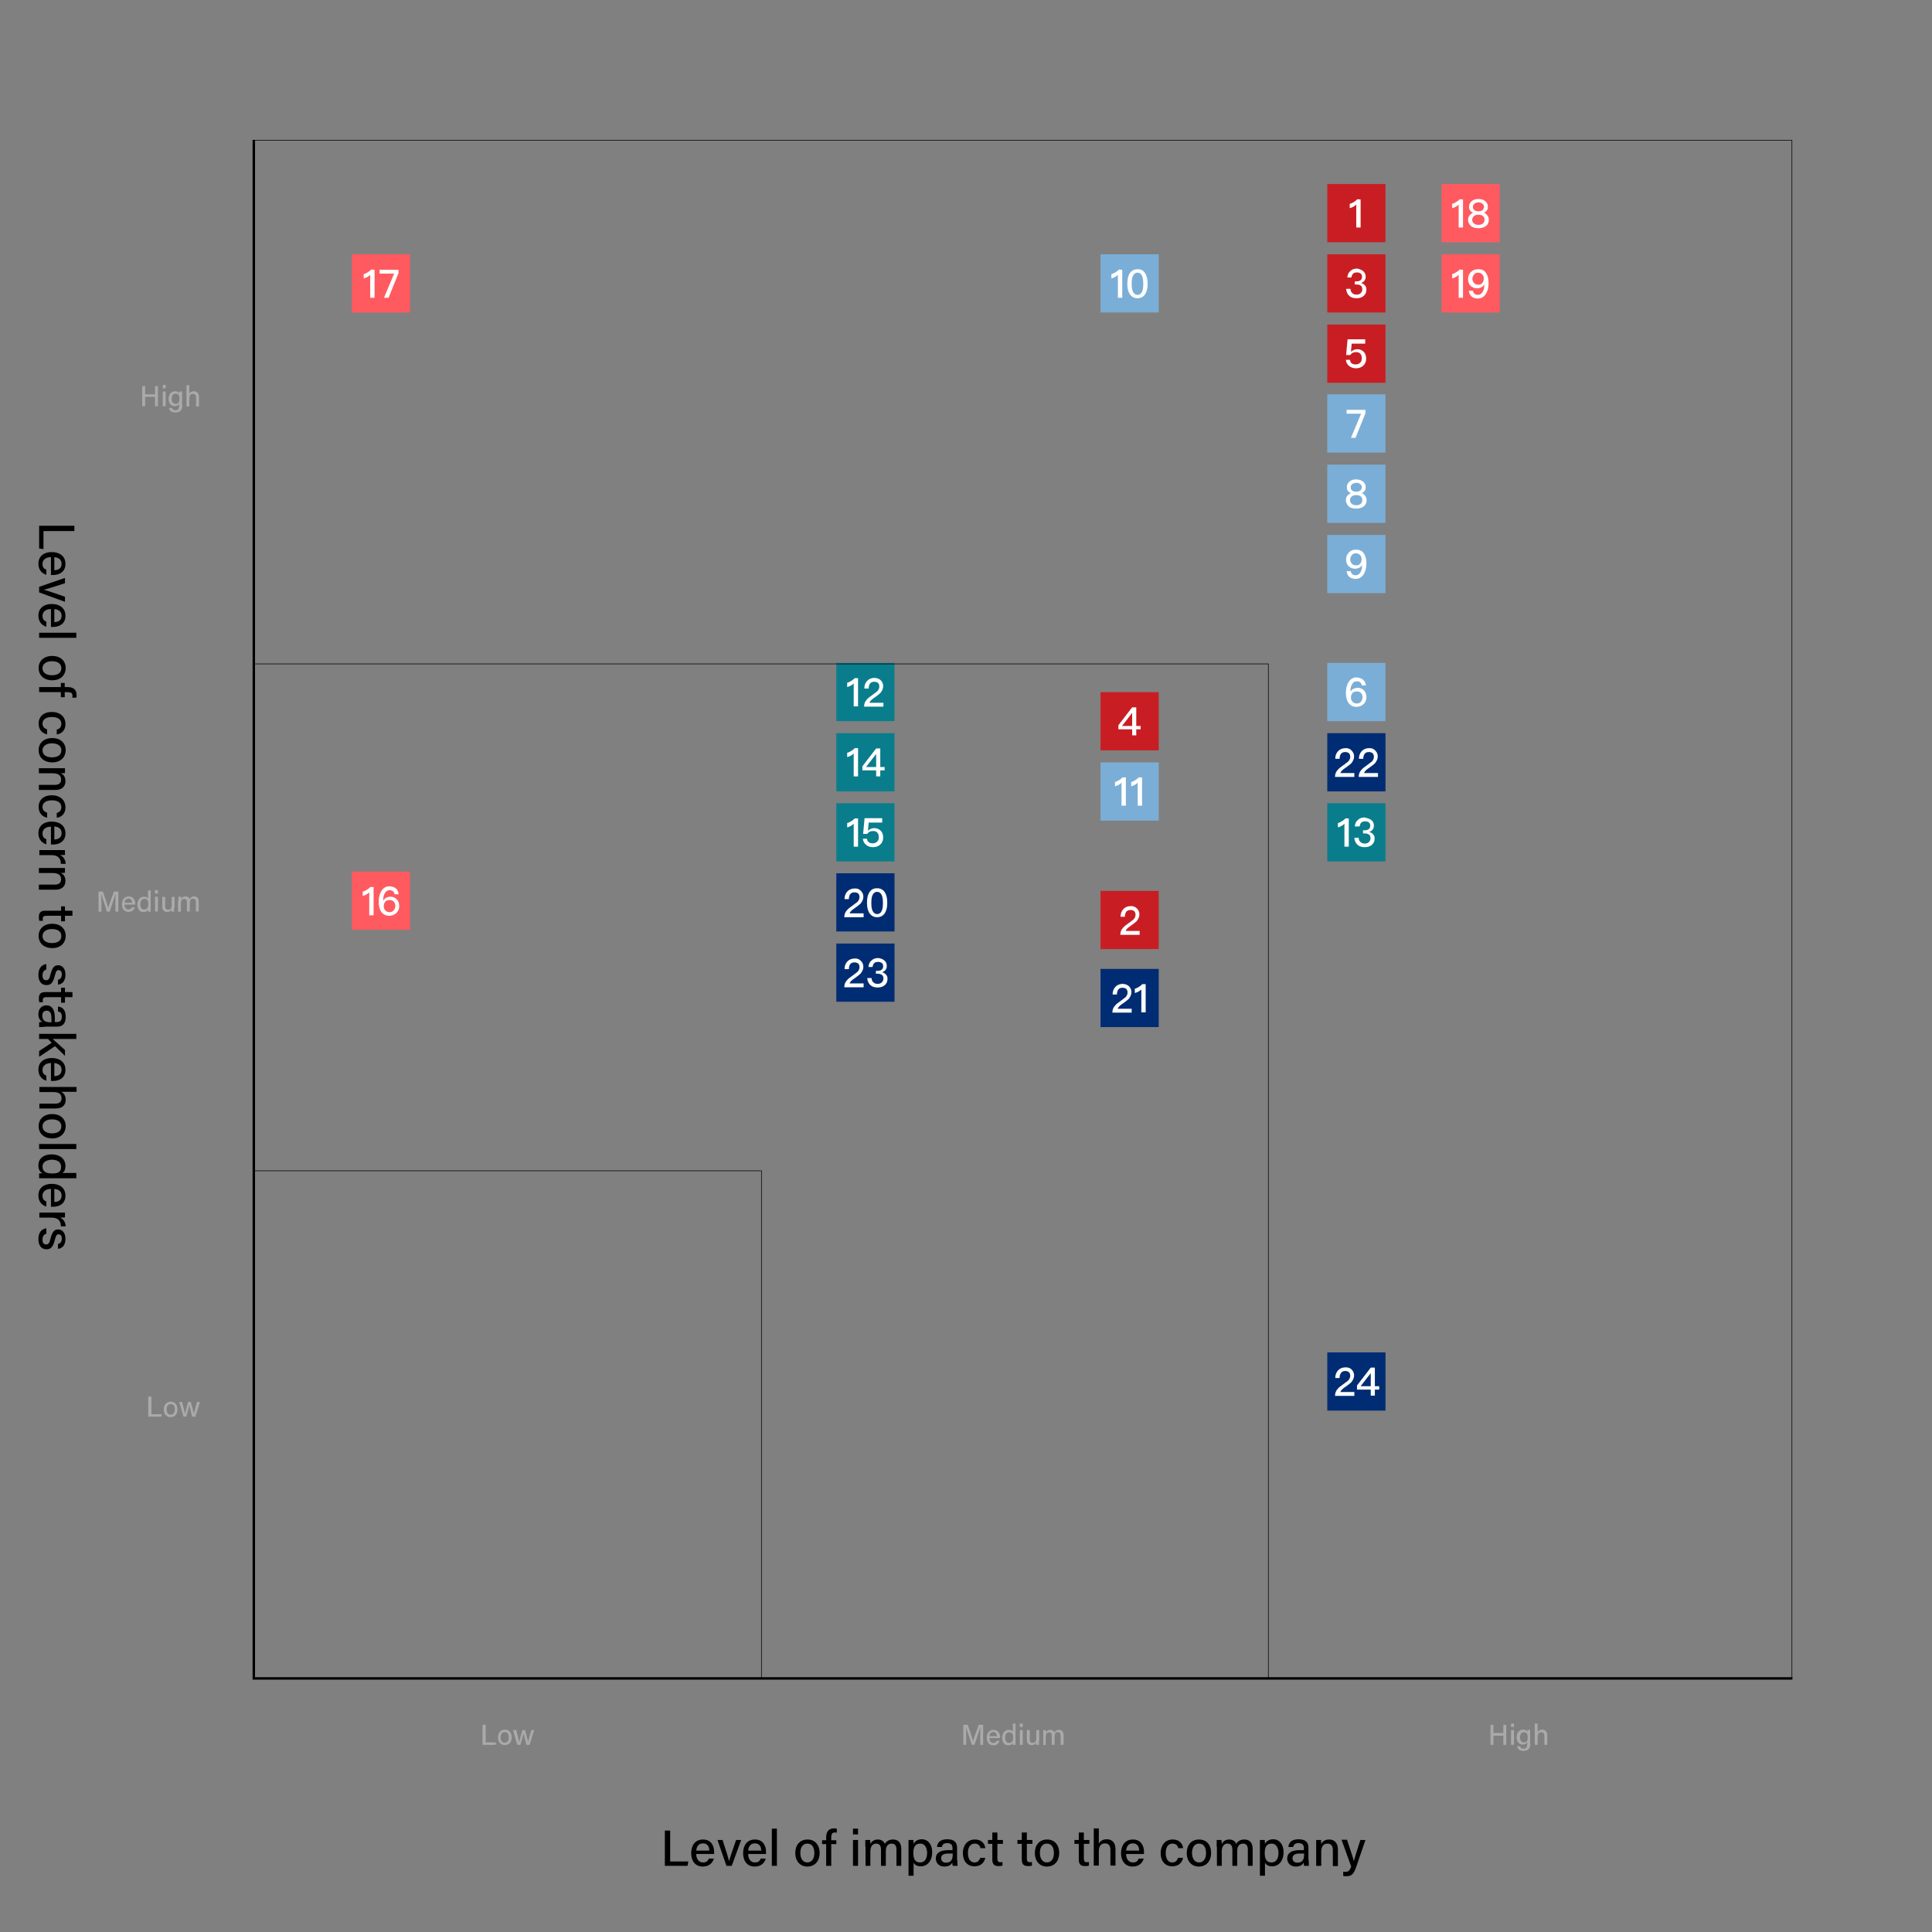 <?xml version="1.0" encoding="utf-8"?>
<!-- Generator: Adobe Illustrator 28.0.0, SVG Export Plug-In . SVG Version: 6.00 Build 0)  -->
<svg version="1.1" id="Layer_1" xmlns="http://www.w3.org/2000/svg" xmlns:xlink="http://www.w3.org/1999/xlink" x="0px" y="0px"
	 viewBox="0 0 800 800" style="enable-background:new 0 0 800 800;" xml:space="preserve">
<rect x="0" y="0" width="800" height="800" fill="#808080" stroke="none"/>
<style type="text/css">
	.st0{fill:#FF5A5F;}
	.st1{enable-background:new    ;}
	.st2{fill:#FFFFFF;}
	.st3{fill:#7BAED6;}
	.st4{fill:#C81E23;}
	.st5{fill:#0A7D8C;}
	.st6{fill:#002C73;}
	.st7{fill:none;stroke:#000000;stroke-width:1.013;stroke-miterlimit:10;}
	.st8{fill:none;stroke:#000000;stroke-width:0.25;stroke-miterlimit:10;}
	.st9{fill:#AAAAAA;}
</style>
<g>
	<rect x="145.7" y="105.3" class="st0" width="24.1" height="24.1"/>
	<g class="st1">
		<path class="st2" d="M155.1,111.7v11.6h-1.8v-9.5c-0.7,0.7-1.6,1.2-2.7,1.5v-1.8c0.5-0.1,1.1-0.4,1.6-0.7c0.6-0.4,1.1-0.7,1.5-1.2
			L155.1,111.7L155.1,111.7z"/>
		<path class="st2" d="M165,111.7v1.4l-4.1,10.2H159l4.2-10h-6v-1.6H165z"/>
	</g>
</g>
<g>
	<rect x="455.7" y="105.3" class="st3" width="24.1" height="24.1"/>
	<g class="st1">
		<path class="st2" d="M464.7,111.7v11.6h-1.8v-9.5c-0.7,0.7-1.6,1.2-2.7,1.5v-1.8c0.5-0.1,1.1-0.4,1.6-0.7c0.6-0.4,1.1-0.7,1.5-1.2
			L464.7,111.7L464.7,111.7z"/>
		<path class="st2" d="M474.2,113.2c0.7,1.1,1,2.5,1,4.3s-0.3,3.2-1,4.3c-0.7,1.1-1.8,1.7-3.2,1.7c-1.4,0-2.4-0.6-3.2-1.7
			c-0.7-1.1-1-2.5-1-4.3s0.3-3.3,1-4.3c0.8-1.2,1.8-1.7,3.2-1.7C472.4,111.4,473.5,112,474.2,113.2z M469,114.5
			c-0.3,0.7-0.4,1.7-0.4,3c0,1.2,0.1,2.2,0.4,3c0.4,1,1.1,1.6,2,1.6s1.6-0.5,2-1.6c0.3-0.7,0.4-1.7,0.4-3s-0.1-2.2-0.4-3
			c-0.4-1.1-1.1-1.6-2-1.6S469.4,113.5,469,114.5z"/>
	</g>
</g>
<g>
	<rect x="455.7" y="286.6" class="st4" width="24.1" height="24.1"/>
	<g class="st1">
		<path class="st2" d="M470.5,292.9v7.7h1.8v1.4h-1.8v2.5h-1.7V302h-5.7v-1.7l5.7-7.4H470.5z M464.6,300.6h4.2v-5.4l0,0L464.6,300.6
			z"/>
	</g>
</g>
<g>
	<rect x="346.3" y="274.5" class="st5" width="24.1" height="24.1"/>
	<g class="st1">
		<path class="st2" d="M355.3,280.9v11.6h-1.8V283c-0.7,0.7-1.6,1.2-2.7,1.5v-1.8c0.5-0.1,1.1-0.4,1.6-0.7c0.6-0.4,1.1-0.7,1.5-1.2
			h1.4V280.9z"/>
		<path class="st2" d="M364.6,281.6c0.7,0.7,1.1,1.5,1.1,2.5s-0.4,1.9-1.1,2.8c-0.5,0.5-1.3,1.1-2.4,1.9c-1.3,0.8-2,1.6-2.2,2.2h5.8
			v1.6h-8c0-1.2,0.4-2.2,1.2-3c0.4-0.5,1.3-1.2,2.6-2.1c0.8-0.6,1.3-1,1.7-1.3c0.5-0.6,0.8-1.2,0.8-1.9c0-0.7-0.2-1.1-0.5-1.5
			c-0.4-0.3-0.9-0.5-1.6-0.5s-1.3,0.2-1.7,0.7c-0.4,0.5-0.6,1.2-0.6,2.1h-1.8c0-1.3,0.4-2.3,1.1-3.1c0.7-0.8,1.8-1.3,3-1.3
			C363,280.7,363.9,281,364.6,281.6z"/>
	</g>
</g>
<g>
	<rect x="346.3" y="303.6" class="st5" width="24.1" height="24.1"/>
	<g class="st1">
		<path class="st2" d="M355.3,309.9v11.6h-1.8V312c-0.7,0.7-1.6,1.2-2.7,1.5v-1.8c0.5-0.1,1.1-0.4,1.6-0.7c0.6-0.4,1.1-0.7,1.5-1.2
			h1.4V309.9z"/>
		<path class="st2" d="M364.5,309.9v7.7h1.8v1.4h-1.8v2.5h-1.7V319h-5.7v-1.7l5.7-7.4H364.5z M358.6,317.6h4.2v-5.4l0,0L358.6,317.6
			z"/>
	</g>
</g>
<g>
	<rect x="346.3" y="332.6" class="st5" width="24.1" height="24.1"/>
	<g class="st1">
		<path class="st2" d="M355.3,339v11.6h-1.8v-9.5c-0.7,0.7-1.6,1.2-2.7,1.5v-1.8c0.5-0.1,1.1-0.4,1.6-0.7c0.6-0.4,1.1-0.7,1.5-1.2
			h1.4V339z"/>
		<path class="st2" d="M365.3,339v1.6h-5.6l-0.3,3.4l0,0c0.4-0.4,0.8-0.6,1.2-0.8c0.4-0.2,0.9-0.3,1.4-0.3c1.1,0,2,0.4,2.7,1.1
			s1,1.7,1,2.9c0,1.2-0.5,2.2-1.3,2.9c-0.8,0.7-1.8,1-3,1c-1,0-1.9-0.3-2.7-0.9c-0.8-0.6-1.3-1.5-1.4-2.6h1.7
			c0.1,0.7,0.3,1.2,0.8,1.5c0.4,0.3,0.9,0.4,1.6,0.4s1.3-0.2,1.8-0.7s0.7-1,0.7-1.8s-0.2-1.5-0.6-1.9c-0.4-0.5-1-0.7-1.8-0.7
			c-0.5,0-1,0.1-1.4,0.3c-0.4,0.2-0.7,0.5-1,0.9h-1.7l0.6-6.5h7.3V339z"/>
	</g>
</g>
<g>
	<rect x="346.3" y="361.6" class="st6" width="24.1" height="24.1"/>
	<g class="st1">
		<path class="st2" d="M356.4,368.8c0.7,0.7,1.1,1.5,1.1,2.5s-0.4,1.9-1.1,2.8c-0.5,0.5-1.3,1.1-2.4,1.9c-1.3,0.8-2,1.6-2.2,2.2h5.8
			v1.6h-8c0-1.2,0.4-2.2,1.2-3c0.4-0.5,1.3-1.2,2.6-2.1c0.8-0.6,1.3-1,1.7-1.3c0.5-0.6,0.8-1.2,0.8-1.9c0-0.7-0.2-1.1-0.5-1.5
			c-0.4-0.3-0.9-0.5-1.6-0.5s-1.3,0.2-1.7,0.7c-0.4,0.5-0.6,1.2-0.6,2.1h-1.8c0-1.3,0.4-2.3,1.1-3.1c0.7-0.8,1.8-1.3,3-1.3
			C354.8,367.8,355.7,368.1,356.4,368.8z"/>
		<path class="st2" d="M366.4,369.5c0.7,1.1,1,2.5,1,4.3s-0.3,3.2-1,4.3c-0.7,1.1-1.8,1.7-3.2,1.7c-1.4,0-2.4-0.6-3.2-1.7
			c-0.7-1.1-1-2.5-1-4.3s0.3-3.3,1-4.3c0.7-1.2,1.8-1.7,3.2-1.7S365.7,368.4,366.4,369.5z M361.2,370.9c-0.3,0.7-0.4,1.7-0.4,3
			c0,1.2,0.1,2.2,0.4,3c0.4,1,1.1,1.6,2,1.6s1.6-0.5,2-1.6c0.3-0.7,0.4-1.7,0.4-3s-0.1-2.2-0.4-3c-0.4-1.1-1.1-1.6-2-1.6
			C362.3,369.3,361.6,369.8,361.2,370.9z"/>
	</g>
</g>
<g>
	<rect x="346.3" y="390.7" class="st6" width="24.1" height="24.1"/>
	<g class="st1">
		<path class="st2" d="M356.4,397.8c0.7,0.7,1.1,1.5,1.1,2.5s-0.4,1.9-1.1,2.8c-0.5,0.5-1.3,1.1-2.4,1.9c-1.3,0.8-2,1.6-2.2,2.2h5.8
			v1.6h-8c0-1.2,0.4-2.2,1.2-3c0.4-0.5,1.3-1.2,2.6-2.1c0.8-0.6,1.3-1,1.7-1.3c0.5-0.6,0.8-1.2,0.8-1.9c0-0.7-0.2-1.1-0.5-1.5
			c-0.4-0.3-0.9-0.5-1.6-0.5s-1.3,0.2-1.7,0.7c-0.4,0.5-0.6,1.2-0.6,2.1h-1.8c0-1.3,0.4-2.3,1.1-3.1c0.7-0.8,1.8-1.3,3-1.3
			C354.8,396.8,355.7,397.1,356.4,397.8z"/>
		<path class="st2" d="M366.2,397.7c0.7,0.6,1,1.4,1,2.3c0,1.3-0.7,2.1-1.9,2.6c0.7,0.2,1.2,0.5,1.6,1c0.4,0.4,0.6,1,0.6,1.7
			c0,1.1-0.4,2-1.1,2.6c-0.8,0.7-1.8,1-3,1s-2.2-0.3-2.9-0.9c-0.8-0.7-1.3-1.7-1.4-3h1.8c0,0.8,0.3,1.4,0.8,1.8
			c0.4,0.4,1,0.6,1.7,0.6s1.4-0.2,1.8-0.7c0.4-0.4,0.6-0.9,0.6-1.5c0-0.7-0.2-1.2-0.6-1.5s-1-0.5-1.7-0.5h-0.8V402h0.8
			c0.7,0,1.3-0.2,1.6-0.5c0.4-0.3,0.6-0.8,0.6-1.4s-0.2-1-0.5-1.3c-0.4-0.3-0.9-0.5-1.6-0.5s-1.3,0.2-1.6,0.5
			c-0.4,0.4-0.6,0.9-0.7,1.6h-1.7c0.1-1.2,0.5-2.1,1.3-2.7c0.7-0.7,1.6-1,2.8-1C364.5,396.8,365.5,397.1,366.2,397.7z"/>
	</g>
</g>
<g>
	<rect x="455.7" y="315.7" class="st3" width="24.1" height="24.1"/>
	<g class="st1">
		<path class="st2" d="M466.2,322v11.6h-1.8v-9.5c-0.7,0.7-1.6,1.2-2.7,1.5v-1.8c0.5-0.1,1.1-0.4,1.6-0.7c0.6-0.4,1.1-0.7,1.5-1.2
			h1.4V322z"/>
		<path class="st2" d="M472.9,322v11.6h-1.8v-9.5c-0.7,0.7-1.6,1.2-2.7,1.5v-1.8c0.5-0.1,1.1-0.4,1.6-0.7c0.6-0.4,1.1-0.7,1.5-1.2
			h1.4V322z"/>
	</g>
</g>
<g>
	<rect x="596.9" y="76.2" class="st0" width="24.1" height="24.1"/>
	<g class="st1">
		<path class="st2" d="M605.8,82.6v11.6H604v-9.5c-0.7,0.7-1.6,1.2-2.7,1.5v-1.8c0.5-0.1,1.1-0.4,1.6-0.7c0.6-0.4,1.1-0.7,1.5-1.2
			L605.8,82.6L605.8,82.6z"/>
		<path class="st2" d="M615.1,83.4c0.7,0.6,1,1.3,1,2.2c0,0.6-0.1,1.1-0.4,1.5c-0.3,0.4-0.7,0.8-1.3,1l0,0c0.6,0.1,1,0.5,1.4,1
			c0.5,0.6,0.7,1.2,0.7,1.9c0,1-0.4,1.9-1.1,2.5c-0.8,0.6-1.8,1-3.2,1s-2.5-0.3-3.2-1s-1.1-1.5-1.1-2.5c0-0.7,0.2-1.4,0.7-1.9
			c0.4-0.5,0.9-0.8,1.4-1l0,0c-0.6-0.2-1-0.6-1.3-1s-0.4-0.9-0.4-1.5c0-0.9,0.3-1.6,1-2.2c0.7-0.7,1.7-1,2.9-1
			C613.4,82.4,614.4,82.7,615.1,83.4z M610.3,89.5c-0.4,0.4-0.7,0.9-0.7,1.5s0.2,1.1,0.7,1.5c0.4,0.4,1.1,0.6,1.9,0.6
			c0.8,0,1.5-0.2,1.9-0.6s0.6-0.9,0.6-1.5c0-0.7-0.2-1.2-0.6-1.5c-0.5-0.4-1.1-0.6-1.9-0.6C611.3,88.9,610.7,89.1,610.3,89.5z
			 M610.5,84.4c-0.4,0.3-0.6,0.7-0.6,1.2c0,0.6,0.1,1,0.5,1.3c0.4,0.4,1,0.6,1.8,0.6s1.4-0.2,1.8-0.6c0.3-0.3,0.5-0.8,0.5-1.3
			s-0.2-0.9-0.6-1.2c-0.4-0.4-1-0.6-1.7-0.6S610.9,84,610.5,84.4z"/>
	</g>
</g>
<g>
	<rect x="549.6" y="76.2" class="st4" width="24.1" height="24.1"/>
	<g class="st1">
		<path class="st2" d="M563.4,82.6v11.6h-1.8v-9.5c-0.7,0.7-1.6,1.2-2.7,1.5v-1.8c0.5-0.1,1.1-0.4,1.6-0.7c0.6-0.4,1.1-0.7,1.5-1.2
			L563.4,82.6L563.4,82.6z"/>
	</g>
</g>
<g>
	<rect x="549.6" y="105.3" class="st4" width="24.1" height="24.1"/>
	<g class="st1">
		<path class="st2" d="M564.5,112.3c0.7,0.6,1,1.4,1,2.3c0,1.3-0.7,2.1-1.9,2.6c0.7,0.2,1.2,0.5,1.6,1c0.4,0.4,0.6,1,0.6,1.7
			c0,1.1-0.4,2-1.1,2.6c-0.8,0.7-1.8,1-3,1s-2.2-0.3-2.9-0.9c-0.8-0.7-1.3-1.7-1.4-3h1.8c0,0.8,0.3,1.4,0.8,1.8
			c0.4,0.4,1,0.6,1.7,0.6c0.8,0,1.4-0.2,1.8-0.7c0.4-0.4,0.6-0.9,0.6-1.5c0-0.7-0.2-1.2-0.6-1.5c-0.4-0.3-1-0.5-1.7-0.5H561v-1.3
			h0.8c0.7,0,1.3-0.2,1.6-0.5c0.4-0.3,0.6-0.8,0.6-1.4s-0.2-1-0.5-1.3c-0.4-0.3-0.9-0.5-1.6-0.5c-0.7,0-1.3,0.2-1.6,0.5
			c-0.4,0.4-0.6,0.9-0.7,1.6h-1.7c0.1-1.2,0.5-2.1,1.3-2.7c0.7-0.7,1.6-1,2.8-1C562.9,111.4,563.8,111.7,564.5,112.3z"/>
	</g>
</g>
<g>
	<rect x="549.6" y="134.4" class="st4" width="24.1" height="24.1"/>
	<g class="st1">
		<path class="st2" d="M565.3,140.7v1.6h-5.6l-0.3,3.4l0,0c0.4-0.4,0.8-0.6,1.2-0.8s0.9-0.3,1.4-0.3c1.1,0,2,0.4,2.7,1.1
			c0.7,0.7,1,1.7,1,2.9s-0.5,2.2-1.3,2.9s-1.8,1-3,1c-1,0-1.9-0.3-2.7-0.9c-0.8-0.6-1.3-1.5-1.4-2.6h1.7c0.1,0.7,0.3,1.2,0.8,1.5
			c0.4,0.3,0.9,0.4,1.6,0.4c0.7,0,1.3-0.2,1.8-0.7s0.7-1,0.7-1.8s-0.2-1.5-0.6-1.9c-0.4-0.5-1-0.7-1.8-0.7c-0.5,0-1,0.1-1.4,0.3
			s-0.7,0.5-1,0.9h-1.7l0.6-6.5h7.3V140.7z"/>
	</g>
</g>
<g>
	<rect x="549.6" y="163.3" class="st3" width="24.1" height="24.1"/>
	<g class="st1">
		<path class="st2" d="M565.4,169.7v1.4l-4.1,10.2h-1.9l4.2-10h-6v-1.6L565.4,169.7L565.4,169.7z"/>
	</g>
</g>
<g>
	<rect x="549.6" y="192.4" class="st3" width="24.1" height="24.1"/>
	<g class="st1">
		<path class="st2" d="M564.5,199.5c0.7,0.6,1,1.3,1,2.2c0,0.6-0.1,1.1-0.4,1.5c-0.3,0.4-0.7,0.8-1.3,1l0,0c0.6,0.1,1,0.5,1.4,1
			c0.5,0.6,0.7,1.2,0.7,1.9c0,1-0.4,1.9-1.1,2.5c-0.8,0.6-1.8,1-3.2,1s-2.5-0.3-3.2-1s-1.1-1.5-1.1-2.5c0-0.7,0.2-1.4,0.7-1.9
			c0.4-0.5,0.9-0.8,1.4-1l0,0c-0.6-0.2-1-0.6-1.3-1s-0.4-0.9-0.4-1.5c0-0.9,0.3-1.6,1-2.2c0.7-0.7,1.7-1,2.9-1
			C562.8,198.5,563.8,198.9,564.5,199.5z M559.7,205.6c-0.4,0.4-0.7,0.9-0.7,1.5s0.2,1.1,0.7,1.5c0.4,0.4,1.1,0.6,1.9,0.6
			c0.8,0,1.5-0.2,1.9-0.6c0.4-0.4,0.6-0.9,0.6-1.5c0-0.7-0.2-1.2-0.6-1.5c-0.5-0.4-1.1-0.6-1.9-0.6S560.1,205.2,559.7,205.6z
			 M559.9,200.5c-0.4,0.3-0.6,0.7-0.6,1.2c0,0.6,0.1,1,0.5,1.3c0.4,0.4,1,0.6,1.8,0.6s1.4-0.2,1.8-0.6c0.3-0.3,0.5-0.8,0.5-1.3
			s-0.2-0.9-0.6-1.2c-0.4-0.4-1-0.6-1.7-0.6C560.9,200,560.3,200.1,559.9,200.5z"/>
	</g>
</g>
<g>
	<rect x="549.6" y="221.5" class="st3" width="24.1" height="24.1"/>
	<g class="st1">
		<path class="st2" d="M564.7,229.1c0.7,1,1.1,2.4,1.1,4.2c0,1.9-0.4,3.4-1.2,4.6c-0.8,1.2-1.9,1.8-3.2,1.8c-2.3,0-3.5-1.1-3.8-3.2
			h1.7c0.2,1.1,0.9,1.7,2.1,1.7c0.8,0,1.4-0.4,1.9-1.2c0.5-0.7,0.7-1.7,0.7-2.8c0-0.1,0-0.1,0-0.2l0,0c-0.3,0.5-0.7,0.9-1.2,1.1
			c-0.5,0.2-1,0.4-1.6,0.4c-1.1,0-2.1-0.4-2.8-1.1c-0.7-0.7-1-1.6-1-2.8s0.4-2.1,1.2-2.9c0.8-0.8,1.7-1.1,2.9-1.1
			C562.9,227.6,564,228.1,564.7,229.1z M559.8,229.8c-0.4,0.5-0.7,1.1-0.7,1.8s0.2,1.3,0.7,1.8c0.4,0.5,1,0.7,1.7,0.7
			s1.3-0.2,1.7-0.7s0.6-1.1,0.6-1.8c0-0.8-0.2-1.4-0.7-1.8c-0.4-0.5-1-0.7-1.7-0.7C560.8,229.1,560.2,229.3,559.8,229.8z"/>
	</g>
</g>
<g>
	<rect x="549.6" y="274.5" class="st3" width="24.1" height="24.1"/>
	<g class="st1">
		<path class="st2" d="M565.6,283.8h-1.7c-0.2-1.1-0.9-1.7-2.1-1.7c-0.8,0-1.5,0.4-1.9,1.2c-0.5,0.7-0.7,1.7-0.7,2.8
			c0,0,0,0.1,0,0.2h0.1c0.3-0.5,0.7-0.9,1.2-1.1s1-0.4,1.6-0.4c1.1,0,2.1,0.4,2.7,1.1c0.7,0.7,1,1.7,1,2.8c0,1.2-0.4,2.1-1.2,2.9
			c-0.8,0.7-1.8,1.1-2.9,1.1c-1.4,0-2.5-0.5-3.3-1.6c-0.7-1-1.1-2.4-1.1-4.2c0-1.9,0.4-3.4,1.2-4.6s1.9-1.8,3.2-1.8
			C564,280.7,565.3,281.7,565.6,283.8z M560,287c-0.4,0.5-0.6,1.1-0.6,1.8c0,0.7,0.2,1.4,0.7,1.8c0.4,0.5,1,0.7,1.7,0.7
			s1.3-0.2,1.7-0.7s0.7-1.1,0.7-1.8c0-0.7-0.2-1.4-0.6-1.8c-0.4-0.5-1-0.7-1.7-0.7C561,286.3,560.4,286.5,560,287z"/>
	</g>
</g>
<g>
	<rect x="549.6" y="303.6" class="st6" width="24.1" height="24.1"/>
	<g class="st1">
		<path class="st2" d="M559.6,310.7c0.7,0.7,1.1,1.5,1.1,2.5s-0.4,1.9-1.1,2.8c-0.5,0.5-1.3,1.1-2.4,1.9c-1.3,0.8-2,1.6-2.2,2.2h5.8
			v1.6h-8c0-1.2,0.4-2.2,1.2-3c0.4-0.5,1.3-1.2,2.6-2.1c0.8-0.6,1.3-1,1.7-1.3c0.5-0.6,0.8-1.2,0.8-1.9c0-0.7-0.2-1.1-0.5-1.5
			c-0.4-0.3-0.9-0.5-1.6-0.5c-0.7,0-1.3,0.2-1.7,0.7s-0.6,1.2-0.6,2.1h-1.8c0-1.3,0.4-2.3,1.1-3.1c0.7-0.8,1.8-1.3,3-1.3
			C558,309.7,558.9,310,559.6,310.7z"/>
		<path class="st2" d="M569.4,310.7c0.7,0.7,1.1,1.5,1.1,2.5s-0.4,1.9-1.1,2.8c-0.5,0.5-1.3,1.1-2.4,1.9c-1.3,0.8-2,1.6-2.2,2.2h5.8
			v1.6h-8c0-1.2,0.4-2.2,1.2-3c0.4-0.5,1.3-1.2,2.6-2.1c0.8-0.6,1.3-1,1.7-1.3c0.5-0.6,0.8-1.2,0.8-1.9c0-0.7-0.2-1.1-0.5-1.5
			c-0.4-0.3-0.9-0.5-1.6-0.5c-0.7,0-1.3,0.2-1.7,0.7s-0.6,1.2-0.6,2.1h-1.8c0-1.3,0.4-2.3,1.1-3.1c0.7-0.8,1.8-1.3,3-1.3
			C567.8,309.7,568.7,310,569.4,310.7z"/>
	</g>
</g>
<g>
	<rect x="549.6" y="332.6" class="st5" width="24.1" height="24.1"/>
	<g class="st1">
		<path class="st2" d="M558.5,339v11.6h-1.8v-9.5c-0.7,0.7-1.6,1.2-2.7,1.5v-1.8c0.5-0.1,1.1-0.4,1.6-0.7c0.6-0.4,1.1-0.7,1.5-1.2
			h1.4V339z"/>
		<path class="st2" d="M567.9,339.6c0.7,0.6,1,1.4,1,2.3c0,1.3-0.7,2.1-1.9,2.6c0.7,0.2,1.2,0.5,1.6,1c0.4,0.4,0.6,1,0.6,1.7
			c0,1.1-0.4,2-1.1,2.6c-0.8,0.7-1.8,1-3,1s-2.2-0.3-2.9-0.9c-0.8-0.7-1.3-1.7-1.4-3h1.8c0,0.8,0.3,1.4,0.8,1.8
			c0.4,0.4,1,0.6,1.7,0.6c0.8,0,1.4-0.2,1.8-0.7c0.4-0.4,0.6-0.9,0.6-1.5c0-0.7-0.2-1.2-0.6-1.5c-0.4-0.3-1-0.5-1.7-0.5h-0.8v-1.3
			h0.8c0.7,0,1.3-0.2,1.6-0.5c0.4-0.3,0.6-0.8,0.6-1.4s-0.2-1-0.5-1.3c-0.4-0.3-0.9-0.5-1.6-0.5c-0.7,0-1.3,0.2-1.6,0.5
			c-0.4,0.4-0.6,0.9-0.7,1.6h-2c0.1-1.2,0.5-2.1,1.3-2.7c0.7-0.7,1.6-1,2.8-1C566.2,338.8,567.1,339,567.9,339.6z"/>
	</g>
</g>
<g>
	<rect x="549.6" y="560" class="st6" width="24.1" height="24.1"/>
	<g class="st1">
		<path class="st2" d="M559.6,567c0.7,0.7,1.1,1.5,1.1,2.5s-0.4,1.9-1.1,2.8c-0.5,0.5-1.3,1.1-2.4,1.9c-1.3,0.8-2,1.6-2.2,2.2h5.8
			v1.6h-8c0-1.2,0.4-2.2,1.2-3c0.4-0.5,1.3-1.2,2.6-2.1c0.8-0.6,1.3-1,1.7-1.3c0.5-0.6,0.8-1.2,0.8-1.9s-0.2-1.1-0.5-1.5
			c-0.4-0.3-0.9-0.5-1.6-0.5c-0.7,0-1.3,0.2-1.7,0.8c-0.4,0.5-0.6,1.2-0.6,2.1h-1.8c0-1.3,0.4-2.3,1.1-3.1c0.7-0.8,1.8-1.3,3-1.3
			C558,566.1,558.9,566.4,559.6,567z"/>
		<path class="st2" d="M569.3,566.3v7.7h1.8v1.4h-1.8v2.5h-1.7v-2.5h-5.7v-1.7l5.7-7.4H569.3z M563.4,574h4.2v-5.4l0,0L563.4,574z"
			/>
	</g>
</g>
<g>
	<rect x="596.9" y="105.3" class="st0" width="24.1" height="24.1"/>
	<g class="st1">
		<path class="st2" d="M605.8,111.7v11.6H604v-9.5c-0.7,0.7-1.6,1.2-2.7,1.5v-1.8c0.5-0.1,1.1-0.4,1.6-0.7c0.6-0.4,1.1-0.7,1.5-1.2
			L605.8,111.7L605.8,111.7z"/>
		<path class="st2" d="M615.3,113c0.7,1,1.1,2.4,1.1,4.2c0,1.9-0.4,3.4-1.2,4.6s-1.9,1.8-3.2,1.8c-2.3,0-3.5-1.1-3.8-3.2h1.7
			c0.2,1.1,0.9,1.7,2.1,1.7c0.8,0,1.4-0.4,1.9-1.2c0.5-0.7,0.7-1.7,0.7-2.8c0-0.1,0-0.1,0-0.2h-0.1c-0.3,0.5-0.7,0.9-1.2,1.1
			s-1,0.4-1.6,0.4c-1.1,0-2.1-0.4-2.8-1.1s-1-1.6-1-2.8c0-1.2,0.4-2.1,1.2-2.9s1.7-1.1,2.9-1.1C613.5,111.4,614.6,111.9,615.3,113z
			 M610.4,113.6c-0.4,0.5-0.7,1.1-0.7,1.8c0,0.7,0.2,1.3,0.7,1.8c0.4,0.5,1,0.7,1.7,0.7s1.3-0.2,1.7-0.7s0.6-1.1,0.6-1.8
			c0-0.8-0.2-1.4-0.7-1.8c-0.4-0.5-1-0.7-1.7-0.7C611.4,112.9,610.8,113.1,610.4,113.6z"/>
	</g>
</g>
<g>
	<rect x="455.7" y="368.9" class="st4" width="24.1" height="24.1"/>
	<g class="st1">
		<path class="st2" d="M470.7,376.1c0.7,0.7,1.1,1.5,1.1,2.5s-0.4,1.9-1.1,2.8c-0.5,0.5-1.3,1.1-2.4,1.9c-1.3,0.8-2,1.6-2.2,2.2h5.8
			v1.6h-8c0-1.2,0.4-2.2,1.2-3c0.4-0.5,1.3-1.2,2.6-2.1c0.8-0.6,1.3-1,1.7-1.3c0.5-0.6,0.8-1.2,0.8-1.9c0-0.7-0.2-1.1-0.5-1.5
			c-0.4-0.3-0.9-0.5-1.6-0.5s-1.3,0.2-1.7,0.7c-0.4,0.5-0.6,1.2-0.6,2.1H464c0-1.3,0.4-2.3,1.1-3.1c0.7-0.8,1.8-1.3,3-1.3
			C469,375.1,470,375.4,470.7,376.1z"/>
	</g>
</g>
<g>
	<rect x="455.7" y="401.2" class="st6" width="24.1" height="24.1"/>
	<g class="st1">
		<path class="st2" d="M467.4,408.3c0.7,0.7,1.1,1.5,1.1,2.5s-0.4,1.9-1.1,2.8c-0.5,0.5-1.3,1.1-2.4,1.9c-1.3,0.8-2,1.6-2.2,2.2h5.8
			v1.6h-8c0-1.2,0.4-2.2,1.2-3c0.4-0.5,1.3-1.2,2.6-2.1c0.8-0.6,1.3-1,1.7-1.3c0.5-0.6,0.8-1.2,0.8-1.9c0-0.7-0.2-1.1-0.5-1.5
			c-0.4-0.3-0.9-0.5-1.6-0.5s-1.3,0.2-1.7,0.7c-0.4,0.5-0.6,1.2-0.6,2.1h-1.8c0-1.3,0.4-2.3,1.1-3.1c0.7-0.8,1.8-1.3,3-1.3
			C465.7,407.4,466.6,407.7,467.4,408.3z"/>
		<path class="st2" d="M474.4,407.6v11.6h-1.8v-9.5c-0.7,0.7-1.6,1.2-2.7,1.5v-1.8c0.5-0.1,1.1-0.4,1.6-0.7c0.6-0.4,1.1-0.7,1.5-1.2
			h1.4V407.6z"/>
	</g>
</g>
<g>
	<rect x="145.7" y="360.9" class="st0" width="24.1" height="24.1"/>
	<g class="st1">
		<path class="st2" d="M154.7,367.3V379h-1.8v-9.5c-0.7,0.7-1.6,1.2-2.7,1.5v-1.8c0.5-0.1,1.1-0.4,1.6-0.7c0.6-0.4,1.1-0.7,1.5-1.2
			H154.7z"/>
		<path class="st2" d="M165.1,370.3h-1.7c-0.2-1.1-0.9-1.7-2.1-1.7c-0.8,0-1.4,0.4-1.9,1.2c-0.5,0.7-0.7,1.7-0.7,2.8
			c0,0,0,0.1,0,0.2h0.1c0.3-0.5,0.7-0.9,1.2-1.1s1-0.4,1.6-0.4c1.1,0,2.1,0.4,2.7,1.1c0.7,0.7,1,1.7,1,2.8c0,1.2-0.4,2.1-1.2,2.9
			c-0.8,0.7-1.8,1.1-2.9,1.1c-1.4,0-2.5-0.5-3.3-1.6c-0.7-1-1.1-2.4-1.1-4.2c0-1.9,0.4-3.4,1.2-4.6s1.9-1.8,3.2-1.8
			C163.5,367.1,164.8,368.1,165.1,370.3z M159.5,373.4c-0.4,0.5-0.6,1.1-0.6,1.8c0,0.7,0.2,1.4,0.7,1.8c0.4,0.5,1,0.7,1.7,0.7
			s1.3-0.2,1.7-0.7s0.7-1.1,0.7-1.8c0-0.7-0.2-1.4-0.6-1.8c-0.4-0.5-1-0.7-1.7-0.7C160.5,372.7,159.9,372.9,159.5,373.4z"/>
	</g>
</g>
<polyline class="st7" points="105.1,57.9 105.1,695 742.2,695 "/>
<polyline class="st8" points="105.1,484.8 315.3,484.8 315.3,695 "/>
<polyline class="st8" points="105.1,274.9 525.2,274.9 525.2,695 "/>
<polyline class="st8" points="105.1,58.1 742,58.1 742,695 "/>
<g>
	<path class="st9" d="M58.9,159.9h1.2v3.4h4.1v-3.4h1.2v8.3h-1.2v-3.9h-4.1v3.9h-1.2V159.9z"/>
	<path class="st9" d="M67.4,160.8v-1.4h1.2v1.4H67.4z M67.4,162.1h1.2v6.1h-1.2V162.1z"/>
	<path class="st9" d="M75.5,167.7c0,2-0.8,3.1-2.9,3.1c-1.9,0-2.5-1.1-2.6-1.9h1.2c0.2,0.6,0.7,1,1.4,1c1.3,0,1.6-0.8,1.6-2.2v-0.5
		c-0.3,0.6-0.9,1-1.9,1c-1.5,0-2.5-1.2-2.5-3c0-2,1.2-3.2,2.7-3.2c1.1,0,1.6,0.5,1.8,0.9c0-0.3,0-0.7,0-0.8h1.1c0,0.4,0,1.2,0,1.8
		V167.7z M72.7,167.2c1.3,0,1.6-0.8,1.6-2.1c0-1.3-0.3-2.1-1.6-2.1c-1.1,0-1.6,0.9-1.6,2.2C71.1,166.4,71.8,167.2,72.7,167.2z"/>
	<path class="st9" d="M78.4,159.5v3.5c0.3-0.5,0.9-1,1.9-1s2.1,0.6,2.1,2.4v3.9h-1.2v-3.7c0-1-0.4-1.5-1.3-1.5
		c-1.1,0-1.5,0.7-1.5,1.9v3.3h-1.2v-8.8H78.4z"/>
</g>
<g>
	<path class="st9" d="M199.9,714.2h1.2v7.3h4.3l-0.2,1h-5.4V714.2z"/>
	<path class="st9" d="M211.9,719.4c0,1.8-1,3.2-2.9,3.2c-1.8,0-2.8-1.4-2.8-3.2c0-1.8,1.1-3.2,2.9-3.2
		C210.8,716.3,211.9,717.5,211.9,719.4z M207.3,719.4c0,1.3,0.6,2.2,1.7,2.2c1.1,0,1.7-0.9,1.7-2.2c0-1.4-0.6-2.2-1.7-2.2
		C207.9,717.2,207.3,718.1,207.3,719.4z"/>
	<path class="st9" d="M213.8,716.4c0.7,2.8,1.1,4.4,1.2,5h0c0.1-0.6,0.5-2,1.3-5h1.1c0.9,3.4,1.2,4.3,1.3,4.9h0
		c0.1-0.6,0.4-1.6,1.3-4.9h1.2l-1.9,6.1h-1.3c-0.6-2.2-1.1-4.1-1.2-4.8h0c-0.1,0.7-0.6,2.5-1.3,4.8h-1.3l-1.8-6.1H213.8z"/>
</g>
<g>
	<path class="st9" d="M405.9,719c0-1.5,0-3.1,0.1-4h0c-0.4,1.4-1.6,4.8-2.5,7.5h-1.1c-0.7-2.2-2-6-2.4-7.5h0c0.1,1,0.1,2.8,0.1,4.2
		v3.3h-1.2v-8.3h1.8c0.9,2.5,2,5.7,2.2,6.8h0c0.2-0.9,1.5-4.4,2.4-6.8h1.8v8.3h-1.2V719z"/>
	<path class="st9" d="M409.7,719.7c0,1.2,0.6,2,1.6,2c0.9,0,1.2-0.5,1.4-0.9h1.2c-0.2,0.8-0.9,1.9-2.6,1.9c-1.9,0-2.7-1.5-2.7-3.1
		c0-1.8,0.9-3.3,2.8-3.3c2,0,2.7,1.6,2.7,2.9c0,0.2,0,0.3,0,0.5H409.7z M412.8,718.9c0-0.9-0.5-1.7-1.5-1.7c-1,0-1.5,0.7-1.6,1.7
		H412.8z"/>
	<path class="st9" d="M420.5,713.7v7.1c0,0.6,0,1.1,0,1.7h-1.1c0-0.2,0-0.6,0-0.8c-0.3,0.6-0.9,1-1.9,1c-1.6,0-2.5-1.3-2.5-3.1
		c0-1.9,1-3.3,2.7-3.3c1,0,1.5,0.4,1.7,0.7v-3.3H420.5z M417.8,721.7c1.4,0,1.7-1,1.7-2.3c0-1.3-0.3-2.1-1.6-2.1
		c-1,0-1.7,0.8-1.7,2.2C416.2,720.9,416.8,721.7,417.8,721.7z"/>
	<path class="st9" d="M422.3,715.1v-1.4h1.2v1.4H422.3z M422.3,716.4h1.2v6.1h-1.2V716.4z"/>
	<path class="st9" d="M430.2,720.7c0,0.6,0,1.4,0,1.8h-1.2c0-0.2,0-0.5,0-0.9c-0.3,0.7-0.9,1-1.8,1c-1.1,0-2-0.6-2-2.2v-4h1.2v3.8
		c0,0.8,0.2,1.5,1.2,1.5c1.1,0,1.5-0.6,1.5-2.1v-3.2h1.2V720.7z"/>
	<path class="st9" d="M432,718c0-0.5,0-1.1,0-1.6h1.1c0,0.2,0,0.6,0,0.9c0.3-0.5,0.8-1,1.8-1c0.9,0,1.4,0.4,1.7,1.1
		c0.3-0.6,0.9-1.1,1.9-1.1c1,0,1.9,0.6,1.9,2.2v4h-1.2v-3.9c0-0.7-0.3-1.4-1.2-1.4c-0.9,0-1.3,0.7-1.3,1.8v3.5h-1.2v-3.8
		c0-0.8-0.2-1.4-1.1-1.4c-0.9,0-1.4,0.7-1.4,1.9v3.4H432V718z"/>
</g>
<g>
	<path d="M275.3,758h2.2v12.8h7.5l-0.3,1.8h-9.4V758z"/>
	<path d="M288.3,767.7c0,2,1,3.5,2.8,3.5c1.6,0,2.1-0.8,2.4-1.6h2.1c-0.4,1.4-1.6,3.3-4.6,3.3c-3.4,0-4.8-2.7-4.8-5.5
		c0-3.2,1.6-5.7,4.9-5.7c3.5,0,4.6,2.8,4.6,5.1c0,0.3,0,0.6,0,0.9H288.3z M293.7,766.3c0-1.7-0.8-3-2.6-3c-1.8,0-2.6,1.2-2.8,3
		H293.7z"/>
	<path d="M299.2,761.9c1.4,4.2,2.4,7.5,2.7,8.8h0c0.3-1.3,1.4-4.5,2.9-8.8h2.1l-3.9,10.7h-2.2l-3.7-10.7H299.2z"/>
	<path d="M309.8,767.7c0,2,1,3.5,2.8,3.5c1.6,0,2.1-0.8,2.4-1.6h2.1c-0.4,1.4-1.6,3.3-4.6,3.3c-3.4,0-4.8-2.7-4.8-5.5
		c0-3.2,1.6-5.7,4.9-5.7c3.5,0,4.6,2.8,4.6,5.1c0,0.3,0,0.6,0,0.9H309.8z M315.2,766.3c0-1.7-0.8-3-2.6-3c-1.8,0-2.6,1.2-2.8,3
		H315.2z"/>
	<path d="M319.6,772.6v-15.4h2.1v15.4H319.6z"/>
	<path d="M339.4,767.3c0,3.1-1.8,5.6-5.1,5.6c-3.1,0-5-2.4-5-5.6c0-3.2,1.8-5.6,5.1-5.6C337.4,761.7,339.4,763.9,339.4,767.3z
		 M331.4,767.3c0,2.3,1.1,3.9,2.9,3.9c1.8,0,2.9-1.5,2.9-3.9c0-2.4-1-3.9-2.9-3.9S331.4,764.9,331.4,767.3z"/>
	<path d="M342.1,772.6v-9h-1.7v-1.6h1.7v-1.2c0-2,0.8-3.7,3.2-3.7c0.4,0,1,0,1.2,0.1v1.7c-0.2-0.1-0.6-0.1-0.9-0.1
		c-1,0-1.4,0.6-1.4,2.1v1.1h2.1v1.6h-2.1v9H342.1z"/>
	<path d="M353.2,759.6v-2.4h2.1v2.4H353.2z M353.2,761.9h2.1v10.7h-2.1V761.9z"/>
	<path d="M358.3,764.7c0-0.9,0-1.9,0-2.8h2c0,0.3,0.1,1,0.1,1.6c0.5-0.9,1.4-1.8,3.1-1.8c1.5,0,2.5,0.8,2.9,1.8
		c0.6-1,1.6-1.8,3.4-1.8c1.8,0,3.4,1,3.4,3.9v7h-2v-6.8c0-1.2-0.4-2.4-2-2.4c-1.6,0-2.4,1.2-2.4,3.1v6.1h-2v-6.7
		c0-1.3-0.4-2.5-2-2.5c-1.6,0-2.4,1.3-2.4,3.3v5.9h-2V764.7z"/>
	<path d="M376.2,776.8v-12.3c0-0.9,0-1.8,0-2.6h2c0,0.3,0.1,1,0.1,1.6c0.5-1,1.6-1.9,3.4-1.9c2.5,0,4.3,2.1,4.3,5.3
		c0,3.8-2.1,5.9-4.7,5.9c-1.7,0-2.6-0.7-3-1.5v5.4H376.2z M381.1,763.4c-2.1,0-2.9,1.3-2.9,3.9c0,2.4,0.7,3.9,2.8,3.9
		c1.9,0,2.9-1.5,2.9-4.1C383.8,764.9,382.8,763.4,381.1,763.4z"/>
	<path d="M396.4,770.2c0,1,0.1,2.1,0.1,2.4h-2c-0.1-0.2-0.1-0.8-0.2-1.3c-0.4,0.7-1.2,1.6-3.2,1.6c-2.5,0-3.6-1.7-3.6-3.3
		c0-2.4,1.9-3.5,5.1-3.5h1.8v-0.9c0-0.9-0.3-2-2.2-2c-1.7,0-2,0.8-2.2,1.6h-2c0.1-1.6,1.1-3.2,4.2-3.2c2.7,0,4.1,1.1,4.1,3.5V770.2z
		 M394.4,767.5h-1.6c-2.1,0-3.1,0.6-3.1,2c0,1,0.7,1.8,2,1.8c2.4,0,2.8-1.7,2.8-3.5V767.5z"/>
	<path d="M408,769.3c-0.4,1.8-1.7,3.5-4.5,3.5c-3,0-4.8-2.2-4.8-5.5c0-3,1.7-5.6,5-5.6c3.2,0,4.2,2.3,4.3,3.6h-2
		c-0.2-1-0.9-1.9-2.4-1.9c-1.8,0-2.8,1.5-2.8,3.9c0,2.4,1,3.9,2.7,3.9c1.3,0,2-0.7,2.4-1.9H408z"/>
	<path d="M409.1,761.9h1.8v-3.1h2.1v3.1h2.3v1.6H413v6.1c0,1,0.3,1.5,1.2,1.5c0.3,0,0.6,0,0.9-0.1v1.5c-0.5,0.2-1.1,0.2-1.7,0.2
		c-1.8,0-2.5-0.9-2.5-2.7v-6.5h-1.8V761.9z"/>
	<path d="M421.3,761.9h1.8v-3.1h2.1v3.1h2.3v1.6h-2.3v6.1c0,1,0.3,1.5,1.2,1.5c0.3,0,0.6,0,0.9-0.1v1.5c-0.5,0.2-1.1,0.2-1.7,0.2
		c-1.8,0-2.5-0.9-2.5-2.7v-6.5h-1.8V761.9z"/>
	<path d="M438.6,767.3c0,3.1-1.8,5.6-5.1,5.6c-3.1,0-5-2.4-5-5.6c0-3.2,1.8-5.6,5.1-5.6C436.6,761.7,438.6,763.9,438.6,767.3z
		 M430.6,767.3c0,2.3,1.1,3.9,2.9,3.9c1.8,0,2.9-1.5,2.9-3.9c0-2.4-1-3.9-2.9-3.9S430.6,764.9,430.6,767.3z"/>
	<path d="M444.9,761.9h1.8v-3.1h2.1v3.1h2.3v1.6h-2.3v6.1c0,1,0.3,1.5,1.2,1.5c0.3,0,0.6,0,0.9-0.1v1.5c-0.5,0.2-1.1,0.2-1.7,0.2
		c-1.8,0-2.5-0.9-2.5-2.7v-6.5h-1.8V761.9z"/>
	<path d="M455,757.2v6.2c0.5-0.9,1.5-1.8,3.3-1.8c1.8,0,3.6,1,3.6,4.1v6.8h-2.1v-6.5c0-1.7-0.7-2.7-2.2-2.7c-1.9,0-2.6,1.3-2.6,3.4
		v5.8h-2.1v-15.4H455z"/>
	<path d="M466.3,767.7c0,2,1,3.5,2.8,3.5c1.6,0,2.1-0.8,2.4-1.6h2.1c-0.4,1.4-1.6,3.3-4.6,3.3c-3.4,0-4.8-2.7-4.8-5.5
		c0-3.2,1.6-5.7,4.9-5.7c3.5,0,4.6,2.8,4.6,5.1c0,0.3,0,0.6,0,0.9H466.3z M471.7,766.3c0-1.7-0.8-3-2.6-3c-1.8,0-2.6,1.2-2.8,3
		H471.7z"/>
	<path d="M489.9,769.3c-0.4,1.8-1.7,3.5-4.5,3.5c-3,0-4.8-2.2-4.8-5.5c0-3,1.7-5.6,5-5.6c3.2,0,4.2,2.3,4.3,3.6h-2
		c-0.2-1-0.9-1.9-2.4-1.9c-1.8,0-2.8,1.5-2.8,3.9c0,2.4,1,3.9,2.7,3.9c1.3,0,2-0.7,2.4-1.9H489.9z"/>
	<path d="M501.5,767.3c0,3.1-1.8,5.6-5.1,5.6c-3.1,0-5-2.4-5-5.6c0-3.2,1.8-5.6,5.1-5.6C499.6,761.7,501.5,763.9,501.5,767.3z
		 M493.6,767.3c0,2.3,1.1,3.9,2.9,3.9c1.8,0,2.9-1.5,2.9-3.9c0-2.4-1-3.9-2.9-3.9S493.6,764.9,493.6,767.3z"/>
	<path d="M503.8,764.7c0-0.9,0-1.9,0-2.8h2c0,0.3,0.1,1,0.1,1.6c0.5-0.9,1.4-1.8,3.1-1.8c1.5,0,2.5,0.8,2.9,1.8
		c0.6-1,1.6-1.8,3.4-1.8c1.8,0,3.4,1,3.4,3.9v7h-2v-6.8c0-1.2-0.4-2.4-2-2.4c-1.6,0-2.4,1.2-2.4,3.1v6.1h-2v-6.7
		c0-1.3-0.4-2.5-2-2.5c-1.6,0-2.4,1.3-2.4,3.3v5.9h-2V764.7z"/>
	<path d="M521.7,776.8v-12.3c0-0.9,0-1.8,0-2.6h2c0,0.3,0.1,1,0.1,1.6c0.5-1,1.6-1.9,3.4-1.9c2.5,0,4.3,2.1,4.3,5.3
		c0,3.8-2.1,5.9-4.7,5.9c-1.7,0-2.6-0.7-3-1.5v5.4H521.7z M526.6,763.4c-2.1,0-2.9,1.3-2.9,3.9c0,2.4,0.7,3.9,2.8,3.9
		c1.9,0,2.9-1.5,2.9-4.1C529.3,764.9,528.3,763.4,526.6,763.4z"/>
	<path d="M541.9,770.2c0,1,0.1,2.1,0.1,2.4h-2c-0.1-0.2-0.1-0.8-0.2-1.3c-0.4,0.7-1.2,1.6-3.2,1.6c-2.5,0-3.6-1.7-3.6-3.3
		c0-2.4,1.9-3.5,5.1-3.5h1.8v-0.9c0-0.9-0.3-2-2.2-2c-1.7,0-2,0.8-2.2,1.6h-2c0.1-1.6,1.1-3.2,4.2-3.2c2.7,0,4.1,1.1,4.1,3.5V770.2z
		 M539.9,767.5h-1.6c-2.1,0-3.1,0.6-3.1,2c0,1,0.7,1.8,2,1.8c2.4,0,2.8-1.7,2.8-3.5V767.5z"/>
	<path d="M545,764.6c0-0.9,0-1.9,0-2.7h2c0,0.3,0.1,1.4,0.1,1.7c0.4-0.9,1.3-1.9,3.3-1.9c2,0,3.6,1.3,3.6,4.1v6.9h-2.1V766
		c0-1.5-0.6-2.6-2.2-2.6c-1.9,0-2.6,1.4-2.6,3.5v5.7H545V764.6z"/>
	<path d="M557.8,761.9c1.6,4.8,2.6,7.8,2.8,8.8h0c0.3-1.2,1-3.6,2.7-8.8h2.1l-3.8,11.1c-1.1,3.1-1.9,3.9-4.2,3.9
		c-0.3,0-0.8,0-1.2-0.1v-1.8c0.3,0,0.6,0.1,0.9,0.1c1.3,0,1.8-0.6,2.4-2.2l-4-11.1H557.8z"/>
</g>
<g>
	<path d="M30.8,217.7v2.2H18v7.5l-1.8-0.3v-9.4H30.8z"/>
	<path d="M21.1,230.7c-2,0-3.5,1-3.5,2.8c0,1.6,0.8,2.1,1.6,2.4v2.1c-1.4-0.4-3.3-1.6-3.3-4.6c0-3.4,2.7-4.8,5.5-4.8
		c3.2,0,5.7,1.6,5.7,4.9c0,3.5-2.8,4.6-5.1,4.6c-0.3,0-0.6,0-0.9,0V230.7z M22.5,236.1c1.7,0,3-0.8,3-2.6c0-1.8-1.2-2.6-3-2.8V236.1
		z"/>
	<path d="M26.9,241.5c-4.2,1.4-7.5,2.4-8.8,2.7v0c1.3,0.3,4.5,1.4,8.8,2.9v2.1l-10.7-3.9V243l10.7-3.7V241.5z"/>
	<path d="M21.1,252.2c-2,0-3.5,1-3.5,2.8c0,1.6,0.8,2.1,1.6,2.4v2.1c-1.4-0.4-3.3-1.6-3.3-4.6c0-3.4,2.7-4.8,5.5-4.8
		c3.2,0,5.7,1.6,5.7,4.9c0,3.5-2.8,4.6-5.1,4.6c-0.3,0-0.6,0-0.9,0V252.2z M22.5,257.6c1.7,0,3-0.8,3-2.6c0-1.8-1.2-2.6-3-2.8V257.6
		z"/>
	<path d="M16.2,262h15.4v2.1H16.2V262z"/>
	<path d="M21.6,281.7c-3.1,0-5.6-1.8-5.6-5.1c0-3.1,2.4-5,5.6-5c3.2,0,5.6,1.8,5.6,5.1C27.1,279.8,24.9,281.7,21.6,281.7z
		 M21.5,273.8c-2.3,0-3.9,1.1-3.9,2.9c0,1.8,1.5,2.9,3.9,2.9c2.4,0,3.9-1,3.9-2.9S23.9,273.8,21.5,273.8z"/>
	<path d="M16.2,284.5h9v-1.7h1.6v1.7h1.2c2,0,3.7,0.8,3.7,3.2c0,0.4,0,1-0.1,1.2h-1.7c0.1-0.2,0.1-0.6,0.1-0.9c0-1-0.6-1.4-2.1-1.4
		h-1.1v2.1h-1.6v-2.1h-9V284.5z"/>
	<path d="M19.5,304.1c-1.8-0.4-3.5-1.7-3.5-4.5c0-3,2.2-4.8,5.5-4.8c3,0,5.6,1.7,5.6,5c0,3.2-2.3,4.2-3.6,4.3v-2
		c1-0.2,1.9-0.9,1.9-2.4c0-1.8-1.5-2.8-3.9-2.8c-2.4,0-3.9,1-3.9,2.7c0,1.3,0.7,2,1.9,2.4V304.1z"/>
	<path d="M21.6,315.7c-3.1,0-5.6-1.8-5.6-5.1c0-3.1,2.4-5,5.6-5c3.2,0,5.6,1.8,5.6,5.1C27.1,313.8,24.9,315.7,21.6,315.7z
		 M21.5,307.8c-2.3,0-3.9,1.1-3.9,2.9c0,1.8,1.5,2.9,3.9,2.9c2.4,0,3.9-1,3.9-2.9S23.9,307.8,21.5,307.8z"/>
	<path d="M24.2,318.1c0.9,0,1.9,0,2.7,0v2c-0.3,0-1.4,0.1-1.7,0.1c0.9,0.4,1.9,1.3,1.9,3.3c0,2-1.3,3.6-4.1,3.6h-6.9v-2.1h6.6
		c1.5,0,2.6-0.6,2.6-2.2c0-1.9-1.4-2.6-3.5-2.6h-5.7v-2.1H24.2z"/>
	<path d="M19.5,338.6c-1.8-0.4-3.5-1.7-3.5-4.5c0-3,2.2-4.8,5.5-4.8c3,0,5.6,1.7,5.6,5c0,3.2-2.3,4.2-3.6,4.3v-2
		c1-0.2,1.9-0.9,1.9-2.4c0-1.8-1.5-2.8-3.9-2.8c-2.4,0-3.9,1-3.9,2.7c0,1.3,0.7,2,1.9,2.4V338.6z"/>
	<path d="M21.1,342.3c-2,0-3.5,1-3.5,2.8c0,1.6,0.8,2.1,1.6,2.4v2.1c-1.4-0.4-3.3-1.6-3.3-4.6c0-3.4,2.7-4.8,5.5-4.8
		c3.2,0,5.7,1.6,5.7,4.9c0,3.5-2.8,4.6-5.1,4.6c-0.3,0-0.6,0-0.9,0V342.3z M22.5,347.6c1.7,0,3-0.8,3-2.6c0-1.8-1.2-2.6-3-2.8V347.6
		z"/>
	<path d="M24,352c1.4,0,2.3,0,2.9,0v2c-0.3,0-1.2,0.1-2.1,0.1c1.4,0.5,2.3,1.8,2.4,3.6h-2c0-2.2-1.1-3.6-3.8-3.6h-5.1V352H24z"/>
	<path d="M24.2,359.4c0.9,0,1.9,0,2.7,0v2c-0.3,0-1.4,0.1-1.7,0.1c0.9,0.4,1.9,1.3,1.9,3.3c0,2-1.3,3.6-4.1,3.6h-6.9v-2.1h6.6
		c1.5,0,2.6-0.6,2.6-2.2c0-1.9-1.4-2.6-3.5-2.6h-5.7v-2.1H24.2z"/>
	<path d="M26.9,375.3v1.8H30v2.1h-3.1v2.3h-1.6v-2.3h-6.1c-1,0-1.5,0.3-1.5,1.2c0,0.3,0,0.6,0.1,0.9h-1.5c-0.2-0.5-0.2-1.1-0.2-1.7
		c0-1.8,0.9-2.5,2.7-2.5h6.5v-1.8H26.9z"/>
	<path d="M21.6,392.6c-3.1,0-5.6-1.8-5.6-5.1c0-3.1,2.4-5,5.6-5c3.2,0,5.6,1.8,5.6,5.1C27.1,390.7,24.9,392.6,21.6,392.6z
		 M21.5,384.7c-2.3,0-3.9,1.1-3.9,2.9c0,1.8,1.5,2.9,3.9,2.9c2.4,0,3.9-1,3.9-2.9S23.9,384.7,21.5,384.7z"/>
	<path d="M19.3,401.4c-1.1,0.3-1.7,1.1-1.7,2.5c0,1.5,0.6,2,1.5,2c0.9,0,1.4-0.5,1.8-2.4c0.8-3.1,1.7-3.8,3.2-3.8c1.5,0,3,1.1,3,3.9
		c0,2.9-1.6,4-3.1,4.1v-2c0.6-0.1,1.6-0.6,1.6-2.2c0-1.4-0.7-1.8-1.3-1.8c-0.8,0-1.1,0.4-1.6,2.3c-0.8,3.3-1.9,3.9-3.5,3.9
		c-1.9,0-3.3-1.4-3.3-4.2c0-2.9,1.4-4.2,3.3-4.5V401.4z"/>
	<path d="M26.9,409v1.8H30v2.1h-3.1v2.3h-1.6v-2.3h-6.1c-1,0-1.5,0.3-1.5,1.2c0,0.3,0,0.6,0.1,0.9h-1.5c-0.2-0.5-0.2-1.1-0.2-1.7
		c0-1.8,0.9-2.5,2.7-2.5h6.5V409H26.9z"/>
	<path d="M18.6,425.2c-1,0-2.1,0.1-2.4,0.1v-2c0.2-0.1,0.8-0.1,1.3-0.2c-0.7-0.4-1.6-1.2-1.6-3.2c0-2.5,1.7-3.6,3.3-3.6
		c2.4,0,3.5,1.9,3.5,5.1v1.8h0.9c0.9,0,2-0.3,2-2.2c0-1.7-0.8-2-1.6-2.2v-2c1.6,0.1,3.2,1.1,3.2,4.2c0,2.7-1.1,4.1-3.5,4.1H18.6z
		 M21.3,423.2v-1.6c0-2.1-0.6-3.1-2-3.1c-1,0-1.8,0.7-1.8,2c0,2.4,1.7,2.8,3.5,2.8H21.3z"/>
	<path d="M21.9,430.3c1,0.9,3.4,3,5,4.5v2.4l-4.1-4l-6.6,4.4v-2.4l5.2-3.4l-1.5-1.6h-3.7v-2.1h15.4v2.1H21.9z"/>
	<path d="M21.1,440.2c-2,0-3.5,1-3.5,2.8c0,1.6,0.8,2.1,1.6,2.4v2.1c-1.4-0.4-3.3-1.6-3.3-4.6c0-3.4,2.7-4.8,5.5-4.8
		c3.2,0,5.7,1.6,5.7,4.9c0,3.5-2.8,4.6-5.1,4.6c-0.3,0-0.6,0-0.9,0V440.2z M22.5,445.6c1.7,0,3-0.8,3-2.6c0-1.8-1.2-2.6-3-2.8V445.6
		z"/>
	<path d="M31.6,452.1h-6.2c0.9,0.5,1.8,1.5,1.8,3.3c0,1.8-1,3.6-4.1,3.6h-6.8V457h6.5c1.7,0,2.7-0.7,2.7-2.2c0-1.9-1.3-2.6-3.4-2.6
		h-5.8v-2.1h15.4V452.1z"/>
	<path d="M21.6,471.4c-3.1,0-5.6-1.8-5.6-5.1c0-3.1,2.4-5,5.6-5c3.2,0,5.6,1.8,5.6,5.1C27.1,469.4,24.9,471.4,21.6,471.4z
		 M21.5,463.5c-2.3,0-3.9,1.1-3.9,2.9c0,1.8,1.5,2.9,3.9,2.9c2.4,0,3.9-1,3.9-2.9S23.9,463.5,21.5,463.5z"/>
	<path d="M16.2,473.7h15.4v2.1H16.2V473.7z"/>
	<path d="M31.6,487.9H19.2c-1,0-2,0-3,0v-2c0.3,0,1-0.1,1.4-0.1c-1.1-0.5-1.7-1.6-1.7-3.3c0-2.8,2.2-4.5,5.5-4.5
		c3.3,0,5.7,1.8,5.7,4.8c0,1.8-0.7,2.6-1.3,2.9h5.8V487.9z M17.6,483c0,2.4,1.8,2.9,4,2.9c2.3,0,3.7-0.4,3.7-2.8
		c0-1.8-1.4-2.9-3.9-2.9C19,480.3,17.6,481.4,17.6,483z"/>
	<path d="M21.1,492.3c-2,0-3.5,1-3.5,2.8c0,1.6,0.8,2.1,1.6,2.4v2.1c-1.4-0.4-3.3-1.6-3.3-4.6c0-3.4,2.7-4.8,5.5-4.8
		c3.2,0,5.7,1.6,5.7,4.9c0,3.5-2.8,4.6-5.1,4.6c-0.3,0-0.6,0-0.9,0V492.3z M22.5,497.7c1.7,0,3-0.8,3-2.6c0-1.8-1.2-2.6-3-2.8V497.7
		z"/>
	<path d="M24,502.1c1.4,0,2.3,0,2.9,0v2c-0.3,0-1.2,0.1-2.1,0.1c1.4,0.5,2.3,1.8,2.4,3.6h-2c0-2.2-1.1-3.6-3.8-3.6h-5.1v-2.1H24z"/>
	<path d="M19.3,510.8c-1.1,0.3-1.7,1.1-1.7,2.5c0,1.5,0.6,2,1.5,2c0.9,0,1.4-0.5,1.8-2.4c0.8-3.1,1.7-3.8,3.2-3.8c1.5,0,3,1.1,3,3.9
		c0,2.9-1.6,4-3.1,4.1v-2c0.6-0.1,1.6-0.6,1.6-2.2c0-1.4-0.7-1.8-1.3-1.8c-0.8,0-1.1,0.4-1.6,2.3c-0.8,3.3-1.9,3.9-3.5,3.9
		c-1.9,0-3.3-1.4-3.3-4.2c0-2.9,1.4-4.2,3.3-4.5V510.8z"/>
</g>
<g>
	<path class="st9" d="M617.2,714.2h1.2v3.4h4.1v-3.4h1.2v8.3h-1.2v-3.8h-4.1v3.8h-1.2V714.2z"/>
	<path class="st9" d="M625.7,715.1v-1.4h1.2v1.4H625.7z M625.7,716.4h1.2v6.1h-1.2V716.4z"/>
	<path class="st9" d="M633.7,721.9c0,2-0.8,3.1-2.9,3.1c-1.9,0-2.5-1.1-2.6-1.9h1.2c0.2,0.6,0.7,1,1.4,1c1.3,0,1.6-0.8,1.6-2.2v-0.5
		c-0.3,0.6-0.9,1-1.9,1c-1.5,0-2.5-1.2-2.5-3c0-2,1.2-3.2,2.7-3.2c1.1,0,1.6,0.5,1.8,0.9c0-0.3,0-0.7,0-0.8h1.1c0,0.4,0,1.2,0,1.8
		V721.9z M631,721.5c1.3,0,1.6-0.8,1.6-2.1c0-1.3-0.3-2.1-1.6-2.1c-1.1,0-1.6,0.9-1.6,2.2C629.4,720.7,630,721.5,631,721.5z"/>
	<path class="st9" d="M636.7,713.7v3.5c0.3-0.5,0.9-1,1.9-1s2.1,0.6,2.1,2.4v3.9h-1.2v-3.7c0-1-0.4-1.5-1.3-1.5
		c-1.1,0-1.5,0.7-1.5,1.9v3.3h-1.2v-8.8H636.7z"/>
</g>
<g>
	<path class="st9" d="M47.8,374c0-1.5,0-3.1,0.1-4h0c-0.4,1.4-1.6,4.8-2.5,7.5h-1.1c-0.7-2.2-2-6-2.4-7.5h0c0.1,1,0.1,2.8,0.1,4.2
		v3.3h-1.2v-8.3h1.8c0.9,2.5,2,5.7,2.2,6.8h0c0.2-0.9,1.5-4.4,2.4-6.8H49v8.3h-1.2V374z"/>
	<path class="st9" d="M51.6,374.6c0,1.2,0.6,2,1.6,2c0.9,0,1.2-0.5,1.4-0.9h1.2c-0.2,0.8-0.9,1.9-2.6,1.9c-1.9,0-2.7-1.5-2.7-3.1
		c0-1.8,0.9-3.3,2.8-3.3c2,0,2.7,1.6,2.7,2.9c0,0.2,0,0.3,0,0.5H51.6z M54.7,373.8c0-0.9-0.5-1.7-1.5-1.7c-1,0-1.5,0.7-1.6,1.7H54.7
		z"/>
	<path class="st9" d="M62.4,368.7v7.1c0,0.6,0,1.1,0,1.7h-1.1c0-0.2,0-0.6,0-0.8c-0.3,0.6-0.9,1-1.9,1c-1.6,0-2.5-1.3-2.5-3.1
		c0-1.9,1-3.3,2.7-3.3c1,0,1.5,0.4,1.7,0.7v-3.3H62.4z M59.7,376.6c1.4,0,1.7-1,1.7-2.3c0-1.3-0.3-2.1-1.6-2.1c-1,0-1.7,0.8-1.7,2.2
		C58.1,375.8,58.7,376.6,59.7,376.6z"/>
	<path class="st9" d="M64.2,370v-1.4h1.2v1.4H64.2z M64.2,371.3h1.2v6.1h-1.2V371.3z"/>
	<path class="st9" d="M72.1,375.7c0,0.6,0,1.4,0,1.8H71c0-0.2,0-0.5,0-0.9c-0.3,0.7-0.9,1-1.8,1c-1.1,0-2-0.6-2-2.2v-4h1.2v3.8
		c0,0.8,0.2,1.5,1.2,1.5c1.1,0,1.5-0.6,1.5-2.1v-3.2h1.2V375.7z"/>
	<path class="st9" d="M73.9,372.9c0-0.5,0-1.1,0-1.6H75c0,0.2,0,0.6,0,0.9c0.3-0.5,0.8-1,1.8-1c0.9,0,1.4,0.4,1.7,1.1
		c0.3-0.6,0.9-1.1,1.9-1.1c1,0,1.9,0.6,1.9,2.2v4h-1.2v-3.9c0-0.7-0.3-1.4-1.2-1.4c-0.9,0-1.3,0.7-1.3,1.8v3.5h-1.2v-3.8
		c0-0.8-0.2-1.4-1.1-1.4c-0.9,0-1.4,0.7-1.4,1.9v3.4h-1.2V372.9z"/>
</g>
<g>
	<path class="st9" d="M61.5,578.3h1.2v7.3h4.3l-0.2,1h-5.4V578.3z"/>
	<path class="st9" d="M73.5,583.6c0,1.8-1,3.2-2.9,3.2c-1.8,0-2.8-1.4-2.8-3.2c0-1.8,1.1-3.2,2.9-3.2
		C72.4,580.4,73.5,581.7,73.5,583.6z M69,583.6c0,1.3,0.6,2.2,1.7,2.2c1.1,0,1.7-0.9,1.7-2.2c0-1.4-0.6-2.2-1.7-2.2
		C69.6,581.4,69,582.2,69,583.6z"/>
	<path class="st9" d="M75.4,580.5c0.7,2.8,1.1,4.4,1.2,5h0c0.1-0.6,0.5-2,1.3-5h1.1c0.9,3.4,1.2,4.3,1.3,4.9h0
		c0.1-0.6,0.4-1.6,1.3-4.9h1.2l-1.9,6.1h-1.3c-0.6-2.2-1.1-4.1-1.2-4.8h0c-0.1,0.7-0.6,2.5-1.3,4.8H76l-1.8-6.1H75.4z"/>
</g>
</svg>
